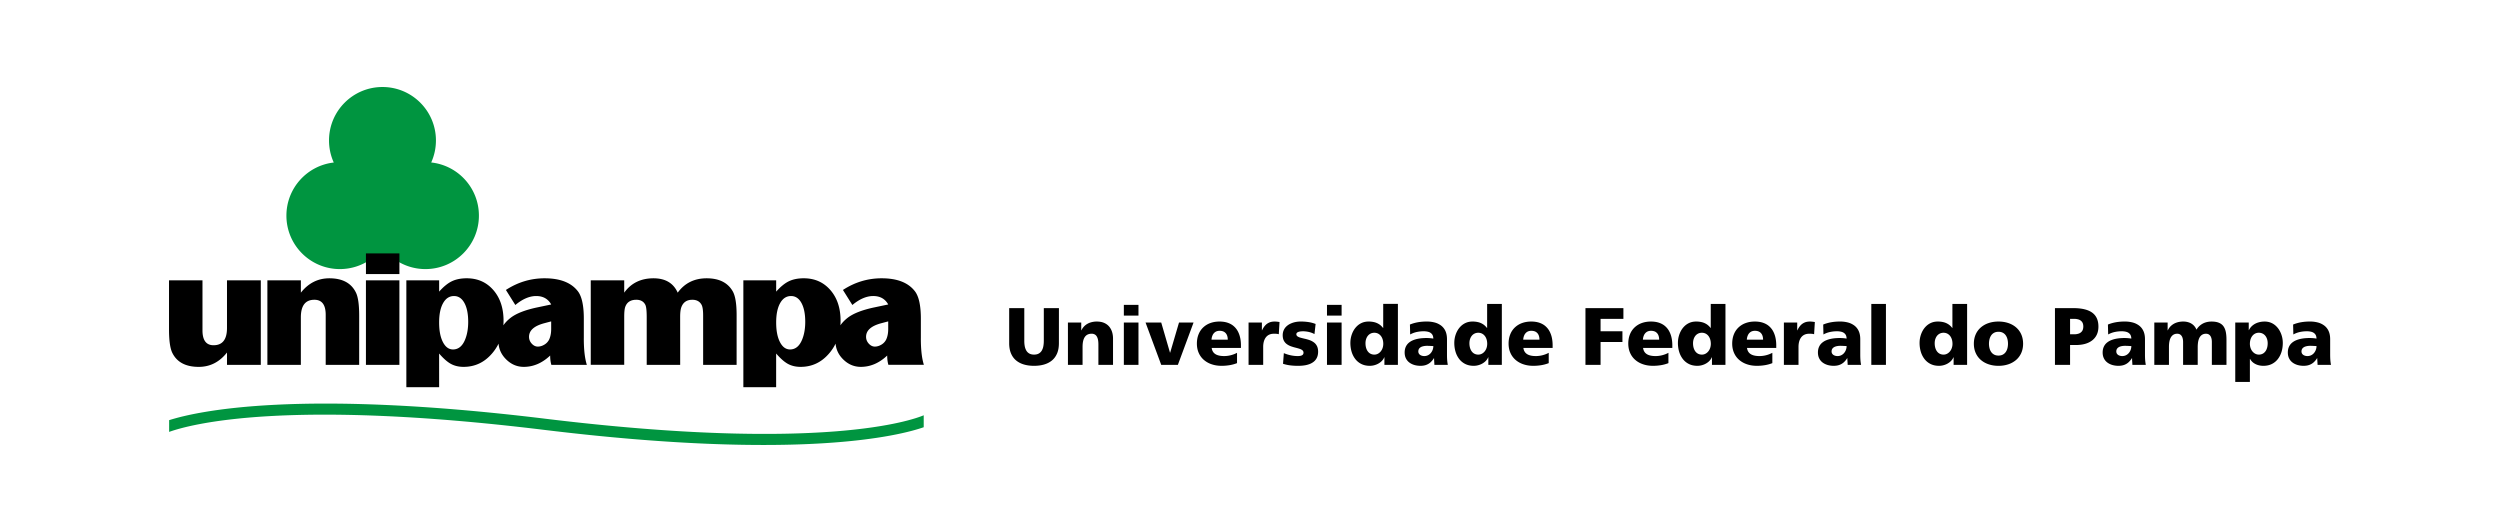 <svg height="532" width="2500" xmlns="http://www.w3.org/2000/svg" viewBox="0 2 830.893 175.148"><path d="M0 2h830.893v175.148H0z" fill="#fff"/><path d="M143.313 55.168a17.696 17.696 0 0 0 1.573-7.317c0-9.812-7.954-17.765-17.767-17.765-9.812 0-17.767 7.954-17.767 17.765 0 2.614.564 5.097 1.579 7.33-8.857 1.006-15.739 8.524-15.739 17.651 0 9.812 7.954 17.765 17.767 17.765a17.69 17.69 0 0 0 10.261-3.26h7.924a17.678 17.678 0 0 0 10.259 3.26c9.813 0 17.767-7.954 17.767-17.765 0-9.166-6.942-16.711-15.857-17.664m-87.098 85.643c9.713-3.078 43.387-10.421 125.013-.478 92.261 11.239 122.042.434 125.778-1.144v3.969c-7.914 2.764-40.844 11.272-126.216.874-85.784-10.451-117.537-1.844-124.575.684z" fill="#009540"/><path d="M764.915 117.97c.006-.45.141-.81.396-1.085.262-.274.612-.472 1.055-.594.44-.126.94-.189 1.493-.186.364 0 .721.015 1.067.031.347.02.675.036.984.05 0 .414-.071.819-.211 1.215a3.41 3.41 0 0 1-.599 1.063c-.263.32-.577.571-.945.756a2.75 2.75 0 0 1-1.242.289c-.383 0-.725-.064-1.021-.186-.302-.121-.535-.292-.711-.521s-.26-.508-.266-.832m9.804 4.456a14.998 14.998 0 0 1-.217-1.66 26.332 26.332 0 0 1-.055-1.662v-5.237c-.004-1.072-.188-1.978-.54-2.725a4.7 4.7 0 0 0-1.463-1.805 6.191 6.191 0 0 0-2.134-.999 9.895 9.895 0 0 0-2.561-.306 16.82 16.82 0 0 0-2.939.232c-.927.162-1.818.414-2.679.767l.082 3.295a7.988 7.988 0 0 1 2.159-.812 10.549 10.549 0 0 1 2.322-.244 5.558 5.558 0 0 1 1.606.203c.481.146.864.393 1.152.747.287.353.44.847.454 1.481a13.648 13.648 0 0 0-2.266-.191 16.67 16.67 0 0 0-1.441.059c-.518.04-1.053.117-1.594.233a8.32 8.32 0 0 0-1.57.5 5.213 5.213 0 0 0-1.354.86 3.755 3.755 0 0 0-.945 1.31c-.233.519-.354 1.135-.359 1.846.005.762.147 1.423.433 1.98a3.823 3.823 0 0 0 1.156 1.377c.489.364 1.054.63 1.679.811a7.367 7.367 0 0 0 1.999.262c.661 0 1.265-.09 1.796-.271a4.377 4.377 0 0 0 1.458-.829 6.232 6.232 0 0 0 1.202-1.439h.054c.005.365.02.729.045 1.099.027.365.051.738.063 1.116zm-21.038-7.183c0 .752-.122 1.414-.355 1.977-.232.566-.57 1.008-1.009 1.323-.436.313-.963.477-1.58.479a2.581 2.581 0 0 1-1.488-.477 3.257 3.257 0 0 1-1.071-1.271c-.267-.54-.405-1.155-.409-1.846.004-.706.13-1.336.373-1.89.248-.549.59-.981 1.035-1.303a2.67 2.67 0 0 1 1.562-.48c.475.005.893.1 1.256.284.369.185.677.437.929.761a3.5 3.5 0 0 1 .566 1.107c.127.423.191.867.191 1.336zm-10.776 12.854h4.861v-7.643h.054a4.044 4.044 0 0 0 1.185 1.342c.478.333.999.58 1.565.729.563.153 1.136.23 1.706.227 1.049-.009 1.973-.207 2.772-.604a5.78 5.78 0 0 0 2.012-1.646c.54-.698.95-1.504 1.229-2.422.274-.914.414-1.896.414-2.944 0-.684-.086-1.368-.253-2.043a8.154 8.154 0 0 0-.747-1.926 6.437 6.437 0 0 0-1.224-1.611 5.387 5.387 0 0 0-1.679-1.112c-.635-.267-1.342-.404-2.12-.408-.743 0-1.454.098-2.124.306a5.424 5.424 0 0 0-1.819.937 4.74 4.74 0 0 0-1.297 1.62h-.054v-2.539h-4.482v19.737zm-26.897-5.671h4.86v-5.941c.004-1.508.247-2.618.729-3.335.481-.716 1.157-1.07 2.024-1.065.461.004.829.126 1.116.364.289.241.496.57.631.984.136.419.198.896.198 1.433v7.562h4.86v-5.941c.01-1.508.253-2.618.729-3.335.48-.716 1.156-1.07 2.025-1.065.458.004.832.126 1.115.364.289.241.499.57.631.984.135.419.202.896.197 1.433v7.562h4.86v-8.291c.005-.954-.063-1.809-.207-2.561s-.396-1.393-.757-1.918c-.363-.526-.867-.933-1.521-1.206-.648-.279-1.478-.418-2.485-.418-.67 0-1.313.09-1.931.277a5.356 5.356 0 0 0-1.71.883 5.437 5.437 0 0 0-1.354 1.539c-.257-.611-.599-1.115-1.031-1.517a4.2 4.2 0 0 0-1.508-.892 5.655 5.655 0 0 0-1.863-.292c-.742 0-1.439.098-2.098.306a5.115 5.115 0 0 0-1.765.954c-.519.432-.94.979-1.27 1.656h-.055v-2.594h-4.429v14.07zm-12.64-4.456c.004-.45.141-.81.396-1.085.262-.274.611-.472 1.054-.594.441-.126.94-.189 1.493-.186.365 0 .721.015 1.068.031.346.02.674.036.984.05 0 .414-.072.819-.211 1.215a3.393 3.393 0 0 1-.6 1.063c-.262.32-.576.571-.945.756a2.748 2.748 0 0 1-1.242.289c-.383 0-.725-.064-1.021-.186-.302-.121-.536-.292-.712-.521s-.26-.508-.264-.832zm9.804 4.456a14.998 14.998 0 0 1-.217-1.66 26.332 26.332 0 0 1-.055-1.662v-5.237c-.004-1.072-.188-1.978-.54-2.725a4.698 4.698 0 0 0-1.462-1.805 6.2 6.2 0 0 0-2.134-.999 9.9 9.9 0 0 0-2.561-.306 16.82 16.82 0 0 0-2.939.232c-.928.162-1.818.414-2.679.767l.081 3.295a7.994 7.994 0 0 1 2.16-.812 10.543 10.543 0 0 1 2.322-.244 5.554 5.554 0 0 1 1.606.203c.481.146.864.393 1.152.747.287.353.44.847.454 1.481a13.712 13.712 0 0 0-2.267-.191c-.438-.005-.918.019-1.44.059-.518.04-1.053.117-1.594.233a8.298 8.298 0 0 0-1.57.5 5.213 5.213 0 0 0-1.354.86 3.755 3.755 0 0 0-.945 1.31c-.233.519-.355 1.135-.359 1.846.004.762.147 1.423.432 1.98a3.816 3.816 0 0 0 1.157 1.377c.489.364 1.053.63 1.679.811a7.36 7.36 0 0 0 1.998.262c.662 0 1.266-.09 1.797-.271a4.377 4.377 0 0 0 1.458-.829 6.205 6.205 0 0 0 1.201-1.439h.055c.004.365.019.729.044 1.099.028.365.052.738.063 1.116zm-25.169-15.286h1.296a4.814 4.814 0 0 1 1.575.23 2.29 2.29 0 0 1 1.111.797c.273.373.413.877.419 1.512-.006.652-.146 1.171-.419 1.548a2.269 2.269 0 0 1-1.111.813 4.735 4.735 0 0 1-1.575.232h-1.296zm-5.025 15.286h5.024v-6.59h1.942c1.571-.004 2.917-.247 4.029-.729 1.111-.48 1.967-1.175 2.557-2.08.593-.903.892-1.992.896-3.268.01-2.11-.685-3.673-2.07-4.681-1.386-1.009-3.516-1.514-6.382-1.503h-5.996zm-18.768-3.079c-.56-.004-1.039-.112-1.44-.324a2.722 2.722 0 0 1-.981-.867 3.826 3.826 0 0 1-.558-1.256 6.024 6.024 0 0 1-.18-1.494c0-.53.059-1.035.18-1.509.117-.477.306-.899.558-1.27.258-.368.581-.657.981-.869.401-.211.882-.318 1.44-.323.559.005 1.038.112 1.44.323.399.212.724.501.98.869.252.369.44.793.559 1.27.121.474.179.979.179 1.509 0 .521-.058 1.021-.179 1.494a3.787 3.787 0 0 1-.559 1.256 2.744 2.744 0 0 1-.98.867c-.402.212-.882.32-1.44.324zm0 3.403c1.166 0 2.245-.166 3.24-.495a7.662 7.662 0 0 0 2.594-1.438 6.535 6.535 0 0 0 1.724-2.308c.409-.905.62-1.945.626-3.106-.006-1.17-.217-2.211-.626-3.123a6.463 6.463 0 0 0-1.724-2.313c-.738-.635-1.604-1.112-2.594-1.441-.995-.327-2.074-.493-3.24-.493s-2.246.166-3.236.493a7.623 7.623 0 0 0-2.598 1.441 6.498 6.498 0 0 0-1.724 2.313c-.41.912-.622 1.953-.626 3.123.004 1.161.216 2.201.626 3.106a6.494 6.494 0 0 0 1.724 2.308c.737.632 1.604 1.107 2.598 1.438.99.329 2.07.495 3.236.495zm-21.2-7.507c0-.47.063-.913.192-1.332.132-.414.319-.788.566-1.107.252-.324.563-.576.928-.761.365-.186.782-.279 1.256-.284.6.005 1.12.167 1.563.478.444.315.788.743 1.035 1.297.248.55.37 1.185.374 1.898a4.214 4.214 0 0 1-.409 1.846c-.267.535-.627.965-1.072 1.271-.445.311-.94.473-1.489.477-.612-.004-1.139-.166-1.58-.479-.437-.315-.773-.757-1.009-1.323-.233-.567-.355-1.229-.355-1.981zm10.774-13.072h-4.888v7.994h-.055c-.413-.535-.872-.964-1.372-1.273a5.197 5.197 0 0 0-1.62-.666 7.707 7.707 0 0 0-1.842-.192c-.778.004-1.485.139-2.119.403a5.53 5.53 0 0 0-1.681 1.1 6.576 6.576 0 0 0-1.224 1.605 8.222 8.222 0 0 0-.747 1.927 8.685 8.685 0 0 0-.253 2.065c0 1.05.14 2.03.415 2.944a7.42 7.42 0 0 0 1.229 2.422 5.784 5.784 0 0 0 2.017 1.646c.796.396 1.719.596 2.769.604a5.861 5.861 0 0 0 2.11-.389 5.383 5.383 0 0 0 1.692-1.017c.473-.428.818-.905 1.03-1.431h.055v2.511h4.481zm-31.84 20.255h4.861v-20.255h-4.861zm-13.206-4.456c.005-.45.142-.81.396-1.085.263-.274.612-.472 1.055-.594.44-.126.939-.189 1.493-.186.365 0 .721.015 1.067.031.346.02.675.036.984.05 0 .414-.071.819-.211 1.215a3.41 3.41 0 0 1-.599 1.063 2.88 2.88 0 0 1-.946.756 2.744 2.744 0 0 1-1.241.289c-.383 0-.725-.064-1.021-.186-.302-.121-.535-.292-.711-.521s-.261-.508-.266-.832zm9.804 4.456a14.76 14.76 0 0 1-.216-1.66 25.602 25.602 0 0 1-.055-1.662v-5.237c-.004-1.072-.188-1.978-.54-2.725a4.7 4.7 0 0 0-1.463-1.805 6.186 6.186 0 0 0-2.133-.999 9.908 9.908 0 0 0-2.562-.306 16.812 16.812 0 0 0-2.939.232c-.927.162-1.818.414-2.679.767l.081 3.295a8 8 0 0 1 2.161-.812 10.54 10.54 0 0 1 2.321-.244 5.565 5.565 0 0 1 1.607.203c.481.146.863.393 1.151.747.288.353.44.847.454 1.481a13.654 13.654 0 0 0-2.267-.191c-.437-.005-.917.019-1.439.059-.519.04-1.054.117-1.594.233a8.275 8.275 0 0 0-1.57.5 5.196 5.196 0 0 0-1.354.86 3.742 3.742 0 0 0-.945 1.31c-.234.519-.355 1.135-.36 1.846.005.762.148 1.423.434 1.98a3.82 3.82 0 0 0 1.155 1.377c.491.364 1.054.63 1.68.811a7.362 7.362 0 0 0 1.999.262c.661 0 1.265-.09 1.796-.271a4.377 4.377 0 0 0 1.458-.829 6.232 6.232 0 0 0 1.202-1.439h.054c.005.365.019.729.045 1.099.027.365.05.738.063 1.116zm-15.366-14.232c-.247-.04-.509-.079-.792-.111a7.814 7.814 0 0 0-.854-.049c-.698.004-1.311.12-1.828.358a3.908 3.908 0 0 0-1.35 1.008c-.379.438-.707.95-.981 1.55h-.055v-2.594h-4.429v14.07h4.86v-5.941c0-.923.141-1.711.414-2.366.274-.652.67-1.157 1.197-1.509.527-.347 1.171-.521 1.927-.525.283-.005.563.004.832.018.275.02.544.067.814.146zm-22.605 5.861a4.124 4.124 0 0 1 .36-1.485c.201-.44.494-.793.881-1.059.389-.261.874-.396 1.459-.4.645.006 1.166.141 1.565.4.396.266.686.617.869 1.059.181.444.271.939.267 1.485zm9.777 2.754v-.892c0-.841-.076-1.651-.239-2.426a8.232 8.232 0 0 0-.761-2.16 6.078 6.078 0 0 0-1.35-1.729c-.555-.495-1.226-.878-2.013-1.151-.788-.275-1.701-.414-2.742-.418-1.098 0-2.105.166-3.023.493a6.812 6.812 0 0 0-2.381 1.437 6.401 6.401 0 0 0-1.566 2.31c-.368.905-.559 1.94-.563 3.106.004 1.161.216 2.2.626 3.108.408.914.984 1.685 1.724 2.318s1.603 1.116 2.597 1.444c.99.334 2.07.495 3.236.5.91 0 1.801-.067 2.669-.212a12.155 12.155 0 0 0 2.489-.68v-3.43a8.988 8.988 0 0 1-2.196.832 8.983 8.983 0 0 1-2.098.248c-.792.004-1.48-.086-2.065-.271-.586-.18-1.054-.469-1.404-.863-.348-.401-.57-.923-.661-1.566h9.722v.002zm-27.655-1.566c0-.47.063-.913.193-1.332a3.54 3.54 0 0 1 .565-1.107c.252-.324.563-.576.929-.761.364-.186.781-.279 1.256-.284.599.005 1.12.167 1.562.478.445.315.788.743 1.036 1.297.247.55.369 1.185.373 1.898-.004.689-.144 1.306-.409 1.846-.266.535-.627.965-1.072 1.271a2.57 2.57 0 0 1-1.488.477c-.612-.004-1.14-.166-1.58-.479-.438-.315-.774-.757-1.009-1.323-.235-.567-.356-1.229-.356-1.981zm10.776-13.072h-4.89v7.994h-.055c-.413-.535-.872-.964-1.372-1.273a5.197 5.197 0 0 0-1.62-.666 7.693 7.693 0 0 0-1.841-.192c-.778.004-1.484.139-2.12.403a5.49 5.49 0 0 0-1.679 1.1 6.555 6.555 0 0 0-1.225 1.605 8.222 8.222 0 0 0-.747 1.927 8.684 8.684 0 0 0-.252 2.065c0 1.05.14 2.03.413 2.944a7.439 7.439 0 0 0 1.229 2.422 5.793 5.793 0 0 0 2.017 1.646c.797.396 1.72.596 2.77.604a5.856 5.856 0 0 0 2.109-.389 5.36 5.36 0 0 0 1.692-1.017c.474-.428.819-.905 1.031-1.431h.054v2.511h4.483zm-27.439 11.884a4.103 4.103 0 0 1 .36-1.485 2.55 2.55 0 0 1 .881-1.059c.389-.261.874-.396 1.459-.4.646.006 1.166.141 1.566.4.396.266.685.617.868 1.059.181.444.271.939.267 1.485zm9.777 2.754v-.892c0-.841-.077-1.651-.238-2.426a8.27 8.27 0 0 0-.762-2.16 6.095 6.095 0 0 0-1.35-1.729c-.555-.495-1.226-.878-2.013-1.151-.788-.275-1.701-.414-2.742-.418-1.098 0-2.105.166-3.023.493a6.799 6.799 0 0 0-2.38 1.437 6.378 6.378 0 0 0-1.567 2.31c-.368.905-.558 1.94-.563 3.106.006 1.161.217 2.2.627 3.108.408.914.984 1.685 1.724 2.318s1.604 1.116 2.597 1.444c.99.334 2.07.495 3.237.5.908 0 1.8-.067 2.668-.212a12.2 12.2 0 0 0 2.49-.68v-3.43a9.01 9.01 0 0 1-2.197.832 8.983 8.983 0 0 1-2.098.248c-.792.004-1.48-.086-2.065-.271-.586-.18-1.054-.469-1.404-.863-.348-.401-.571-.923-.661-1.566h9.721v.002zm-28.87 5.617h5.023v-7.589h7.265v-3.565h-7.265v-4.132h7.589v-3.563h-12.612zm-20.686-8.371a4.103 4.103 0 0 1 .359-1.485c.202-.44.495-.793.882-1.059.389-.261.873-.396 1.459-.4.645.006 1.166.141 1.565.4.396.266.686.617.869 1.059.18.444.271.939.266 1.485zm9.775 2.754v-.892c0-.841-.076-1.651-.238-2.426a8.196 8.196 0 0 0-.761-2.16 6.099 6.099 0 0 0-1.351-1.729c-.553-.495-1.226-.878-2.012-1.151-.788-.275-1.701-.414-2.742-.418-1.099 0-2.105.166-3.023.493a6.812 6.812 0 0 0-2.381 1.437 6.376 6.376 0 0 0-1.566 2.31c-.369.905-.559 1.94-.563 3.106.005 1.161.217 2.2.626 3.108a6.513 6.513 0 0 0 1.724 2.318 7.591 7.591 0 0 0 2.599 1.444c.989.334 2.069.495 3.235.5.909 0 1.801-.067 2.669-.212a12.19 12.19 0 0 0 2.489-.68v-3.43a8.98 8.98 0 0 1-2.197.832 8.983 8.983 0 0 1-2.098.248c-.792.004-1.48-.086-2.065-.271-.585-.18-1.054-.469-1.403-.863-.348-.401-.571-.923-.662-1.566h9.721v.002zm-27.654-1.566c0-.47.063-.913.193-1.332.131-.414.32-.788.567-1.107.252-.324.563-.576.928-.761.364-.186.782-.279 1.255-.284.599.005 1.121.167 1.563.478.444.315.787.743 1.034 1.297.247.55.369 1.185.373 1.898-.004.689-.144 1.306-.408 1.846-.267.535-.627.965-1.071 1.271a2.58 2.58 0 0 1-1.49.477c-.612-.004-1.139-.166-1.58-.479-.437-.315-.772-.757-1.007-1.323-.236-.567-.357-1.229-.357-1.981zm10.775-13.072h-4.888v7.994h-.056c-.414-.535-.873-.964-1.373-1.273a5.176 5.176 0 0 0-1.618-.666 7.72 7.72 0 0 0-1.843-.192c-.777.004-1.484.139-2.118.403a5.505 5.505 0 0 0-1.681 1.1 6.576 6.576 0 0 0-1.224 1.605 8.224 8.224 0 0 0-.748 1.927 8.684 8.684 0 0 0-.252 2.065c0 1.05.14 2.03.415 2.944a7.42 7.42 0 0 0 1.229 2.422 5.775 5.775 0 0 0 2.017 1.646c.797.396 1.721.596 2.769.604a5.871 5.871 0 0 0 2.111-.389 5.362 5.362 0 0 0 1.69-1.017c.475-.428.819-.905 1.031-1.431h.054v2.511h4.483zm-27.762 15.799c.005-.45.141-.81.396-1.085.263-.274.611-.472 1.055-.594a5.317 5.317 0 0 1 1.492-.186c.365 0 .722.015 1.067.031.347.02.675.036.985.05a3.621 3.621 0 0 1-.811 2.278 2.86 2.86 0 0 1-.946.756 2.736 2.736 0 0 1-1.24.289c-.384 0-.727-.064-1.021-.186a1.635 1.635 0 0 1-.712-.521 1.373 1.373 0 0 1-.265-.832zm9.803 4.456a14.998 14.998 0 0 1-.217-1.66 25.6 25.6 0 0 1-.053-1.662v-5.237c-.006-1.072-.19-1.978-.541-2.725a4.702 4.702 0 0 0-1.464-1.805 6.165 6.165 0 0 0-2.134-.999 9.895 9.895 0 0 0-2.561-.306 16.82 16.82 0 0 0-2.939.232c-.927.162-1.817.414-2.678.767l.081 3.295a7.982 7.982 0 0 1 2.16-.812 10.546 10.546 0 0 1 2.321-.244 5.556 5.556 0 0 1 1.607.203c.48.146.864.393 1.152.747.288.353.44.847.454 1.481a13.654 13.654 0 0 0-2.267-.191c-.437-.005-.919.019-1.44.059a11.96 11.96 0 0 0-1.593.233 8.252 8.252 0 0 0-1.57.5 5.202 5.202 0 0 0-1.355.86 3.767 3.767 0 0 0-.945 1.31c-.233.519-.354 1.135-.359 1.846.005.762.147 1.423.433 1.98a3.816 3.816 0 0 0 1.157 1.377c.49.364 1.053.63 1.679.811.63.177 1.296.262 1.998.262.661 0 1.266-.09 1.796-.271a4.382 4.382 0 0 0 1.459-.829 6.23 6.23 0 0 0 1.201-1.439h.054c.005.365.019.729.045 1.099.027.365.051.738.063 1.116zm-27.357-7.183c0-.47.063-.913.193-1.332.131-.414.319-.788.567-1.107a2.72 2.72 0 0 1 .927-.761c.364-.186.783-.279 1.256-.284.599.005 1.121.167 1.563.478.443.315.787.743 1.034 1.297.247.55.369 1.185.373 1.898-.004.689-.144 1.306-.408 1.846-.267.535-.627.965-1.071 1.271a2.578 2.578 0 0 1-1.49.477c-.612-.004-1.139-.166-1.58-.479-.436-.315-.772-.757-1.008-1.323-.235-.567-.356-1.229-.356-1.981zm10.775-13.072h-4.888v7.994h-.056c-.414-.535-.873-.964-1.373-1.273a5.172 5.172 0 0 0-1.619-.666 7.701 7.701 0 0 0-1.842-.192c-.777.004-1.484.139-2.118.403a5.488 5.488 0 0 0-1.68 1.1 6.584 6.584 0 0 0-1.226 1.605 8.222 8.222 0 0 0-.747 1.927 8.684 8.684 0 0 0-.252 2.065c0 1.05.14 2.03.414 2.944a7.42 7.42 0 0 0 1.229 2.422 5.77 5.77 0 0 0 2.018 1.646c.796.396 1.719.596 2.768.604a5.871 5.871 0 0 0 2.111-.389 5.39 5.39 0 0 0 1.691-1.017c.474-.428.819-.905 1.03-1.431h.055v2.511h4.482V102.17h.003zm-18.715.325h-4.86v3.564h4.86zm-4.861 19.93h4.86v-14.07h-4.86zm-14.61-.351c.474.152.964.278 1.473.379.51.099 1.062.176 1.656.225.59.05 1.252.072 1.976.072.645 0 1.279-.04 1.909-.131a8.298 8.298 0 0 0 1.777-.44 5.172 5.172 0 0 0 1.484-.852 3.76 3.76 0 0 0 1.013-1.347c.248-.54.373-1.183.38-1.931-.011-.761-.141-1.391-.401-1.891a3.352 3.352 0 0 0-1.035-1.216 5.504 5.504 0 0 0-1.413-.737 13.026 13.026 0 0 0-1.539-.441 33.307 33.307 0 0 1-1.414-.351c-.432-.112-.772-.262-1.034-.441a.866.866 0 0 1-.4-.729.67.67 0 0 1 .202-.482c.132-.126.307-.225.521-.297a3.72 3.72 0 0 1 .726-.153 8 8 0 0 1 .792-.041c.41 0 .842.037 1.292.109.449.066.892.175 1.322.313.434.141.819.315 1.166.521l.379-3.375a11.114 11.114 0 0 0-2.431-.639 17.171 17.171 0 0 0-2.513-.171c-.566 0-1.134.054-1.701.16a7.233 7.233 0 0 0-1.62.514 5.145 5.145 0 0 0-1.372.883c-.4.36-.717.788-.944 1.287-.234.5-.353 1.071-.356 1.72.009.72.135 1.318.383 1.795.247.475.581.86.99 1.153.409.298.859.531 1.351.711.49.176.98.324 1.473.446.489.121.939.247 1.351.378.409.13.738.292.985.495a.999.999 0 0 1 .383.801c-.005.318-.104.563-.288.725-.189.167-.433.274-.729.333a5.01 5.01 0 0 1-.954.077 10.471 10.471 0 0 1-1.71-.146 12.46 12.46 0 0 1-2.856-.827zm-1.16-13.881c-.248-.04-.509-.079-.792-.111a7.861 7.861 0 0 0-.855-.049c-.698.004-1.31.12-1.828.358a3.908 3.908 0 0 0-1.35 1.008c-.379.438-.707.95-.981 1.55h-.055v-2.594h-4.428v14.07h4.86v-5.941c0-.923.141-1.711.414-2.366.275-.652.671-1.157 1.197-1.509.526-.347 1.17-.521 1.927-.525.283-.005.563.004.833.018.274.02.544.067.813.146zm-22.606 5.861a4.124 4.124 0 0 1 .36-1.485c.202-.44.495-.793.882-1.059.387-.261.874-.396 1.458-.4.644.006 1.167.141 1.567.4.396.266.684.617.868 1.059.181.444.271.939.267 1.485zm9.777 2.754v-.892c0-.841-.077-1.651-.24-2.426a8.23 8.23 0 0 0-.76-2.16 6.08 6.08 0 0 0-1.351-1.729c-.554-.495-1.225-.878-2.012-1.151-.788-.275-1.701-.414-2.742-.418-1.098 0-2.105.166-3.023.493a6.803 6.803 0 0 0-2.381 1.437 6.374 6.374 0 0 0-1.565 2.31c-.37.905-.559 1.94-.563 3.106.005 1.161.216 2.2.625 3.108a6.501 6.501 0 0 0 1.724 2.318 7.556 7.556 0 0 0 2.597 1.444c.991.334 2.07.495 3.236.5.91 0 1.801-.067 2.67-.212a12.19 12.19 0 0 0 2.489-.68v-3.43a9.01 9.01 0 0 1-2.197.832 8.987 8.987 0 0 1-2.097.248c-.792.004-1.481-.086-2.066-.271-.585-.18-1.054-.469-1.404-.863-.347-.401-.571-.923-.661-1.566h9.722v.002zm-26.494 5.617h5.537l5.211-14.07h-4.834l-2.944 10.021h-.054l-2.917-10.021h-5.212zm-7.561-19.93h-4.861v3.564h4.861zm-4.861 19.93h4.861v-14.07h-4.861zm-18.581 0h4.861v-5.941c0-1.508.257-2.618.765-3.335.504-.716 1.26-1.07 2.26-1.065a2.01 2.01 0 0 1 1.17.328c.333.225.599.599.783 1.115.189.519.284 1.216.288 2.095v6.805h4.861v-8.777c0-.736-.1-1.438-.302-2.105a5.198 5.198 0 0 0-.945-1.796 4.488 4.488 0 0 0-1.669-1.246c-.68-.308-1.499-.464-2.457-.468a6.92 6.92 0 0 0-2.099.306 5.115 5.115 0 0 0-1.765.954 4.921 4.921 0 0 0-1.271 1.656h-.054v-2.594h-4.429zm-2.997-18.849h-5.023v10.855a9.54 9.54 0 0 1-.143 1.765 4.53 4.53 0 0 1-.514 1.463 2.606 2.606 0 0 1-.995.995c-.418.242-.95.363-1.588.367-.64-.004-1.166-.125-1.589-.367a2.63 2.63 0 0 1-.994-.995 4.728 4.728 0 0 1-.514-1.463c-.1-.55-.148-1.14-.145-1.765v-10.855h-5.023v11.692c.004 1.287.207 2.403.6 3.345.396.94.958 1.72 1.691 2.33.729.612 1.599 1.063 2.606 1.36 1.013.297 2.133.445 3.367.445 1.233 0 2.354-.148 3.366-.445 1.009-.298 1.876-.748 2.61-1.36.729-.61 1.292-1.39 1.688-2.33s.595-2.058.599-3.345zm-265.259-9.24H75.442v15.842c0 3.82-1.489 5.729-4.468 5.729-2.452 0-3.678-1.647-3.678-4.943V94.337H56.174v16.347c0 3.708.373 6.313 1.123 7.81 1.536 3.071 4.457 4.606 8.766 4.606 3.745 0 6.872-1.591 9.381-4.774v4.101h11.235v-28.09zm32.695 11.741c0-3.633-.357-6.179-1.07-7.641-1.54-3.182-4.488-4.774-8.846-4.774-3.794 0-6.949 1.594-9.465 4.774v-4.101H88.868v28.088h11.124V106.64c0-3.895 1.5-5.843 4.5-5.843 2.505 0 3.759 1.667 3.759 5v16.628h11.123zm2.247-13.823h11.124v-6.86H121.62zm11.123 2.082H121.62v28.088h11.124V94.582zm49.827 19.55a4.016 4.016 0 0 1-1.601 1.798c-.73.449-1.471.674-2.22.674-.75 0-1.424-.326-2.021-.982-.601-.655-.898-1.413-.898-2.275 0-2.097 1.666-3.595 5-4.494 1.124-.3 1.91-.506 2.359-.619v2.529c-.001 1.311-.208 2.433-.619 3.369zm-27.919-.045c-.898 2.314-2.268 3.472-4.102 3.472-1.386 0-2.5-.813-3.343-2.436-.843-1.625-1.264-3.799-1.264-6.524s.438-4.872 1.32-6.439c.879-1.566 2.087-2.354 3.623-2.354 1.46 0 2.611.766 3.454 2.298.843 1.53 1.265 3.619 1.265 6.271.002 2.165-.316 4.07-.953 5.712zm39.379-.236v-6.517c0-4.344-.655-7.378-1.966-9.101-2.21-2.884-5.899-4.326-11.067-4.326-4.605 0-8.896 1.292-12.864 3.877l3.135 5c2.387-1.985 4.7-2.979 6.939-2.979 2.276 0 3.938.936 4.981 2.803l-4.535.953c-4.107.859-7.112 2.036-9.017 3.53-.953.752-1.734 1.567-2.346 2.445.037-.5.057-1.01.057-1.528 0-4.195-1.134-7.594-3.399-10.196s-5.216-3.904-8.848-3.904c-1.909 0-3.55.329-4.916.982-1.367.656-2.78 1.809-4.241 3.455v-3.764h-10.898v35.521h10.898V118.66c1.422 1.648 2.732 2.801 3.932 3.455 1.198.653 2.604.982 4.213.982 3.746 0 6.893-1.479 9.438-4.438a15.415 15.415 0 0 0 2.169-3.276c.175 1.979 1.006 3.709 2.494 5.193 1.685 1.682 3.65 2.521 5.897 2.521 3.184 0 6.104-1.254 8.764-3.764 0 1.123.13 2.152.394 3.089h11.796c-.673-2.131-1.01-5.071-1.01-8.816zm50.784-7.696c0-3.782-.433-6.424-1.293-7.921-1.65-2.884-4.54-4.326-8.665-4.326-4.089 0-7.296 1.594-9.623 4.774-1.424-3.182-4.106-4.774-8.043-4.774-4.201 0-7.446 1.594-9.734 4.774v-4.101h-11.123v28.088h11.123v-15.939c0-1.575.113-2.684.341-3.321.565-1.576 1.792-2.366 3.679-2.366 1.435 0 2.435.563 3.001 1.688.302.603.453 1.973.453 4.111v15.827h11.124V106.47c0-1.422.132-2.49.397-3.202.608-1.646 1.824-2.472 3.648-2.472 1.443 0 2.471.562 3.078 1.686.343.639.515 1.817.515 3.539v16.403h11.123zm49.772 7.977a4.016 4.016 0 0 1-1.601 1.798c-.731.449-1.47.674-2.219.674-.75 0-1.425-.326-2.021-.982-.6-.655-.899-1.413-.899-2.275 0-2.097 1.665-3.595 5-4.494 1.122-.3 1.91-.506 2.358-.619v2.529c0 1.311-.207 2.433-.618 3.369zm-27.919-.045c-.897 2.314-2.266 3.472-4.101 3.472-1.385 0-2.5-.813-3.342-2.436-.843-1.625-1.265-3.799-1.265-6.524s.439-4.872 1.319-6.439c.88-1.566 2.087-2.354 3.624-2.354 1.461 0 2.613.766 3.455 2.298.843 1.53 1.264 3.619 1.264 6.271.001 2.165-.317 4.07-.954 5.712zm39.38-.236v-6.517c0-4.344-.656-7.378-1.968-9.101-2.209-2.884-5.896-4.326-11.065-4.326-4.606 0-8.896 1.292-12.865 3.877l3.134 5c2.388-1.985 4.7-2.979 6.939-2.979 2.276 0 3.938.936 4.981 2.803l-4.535.953c-4.107.859-7.113 2.036-9.018 3.53-.953.752-1.735 1.567-2.345 2.445.036-.5.056-1.01.056-1.528 0-4.195-1.133-7.594-3.399-10.196s-5.215-3.904-8.847-3.904c-1.911 0-3.549.329-4.916.982-1.368.656-2.781 1.809-4.241 3.455v-3.764H247.06v35.521h10.897V118.66c1.423 1.648 2.733 2.801 3.933 3.455 1.197.653 2.603.982 4.213.982 3.745 0 6.891-1.479 9.438-4.438a15.315 15.315 0 0 0 2.169-3.278c.176 1.979 1.004 3.711 2.493 5.195 1.686 1.682 3.652 2.521 5.898 2.521 3.184 0 6.104-1.254 8.764-3.764 0 1.123.13 2.152.392 3.089h11.799c-.672-2.131-1.009-5.071-1.009-8.816z"/></svg>
